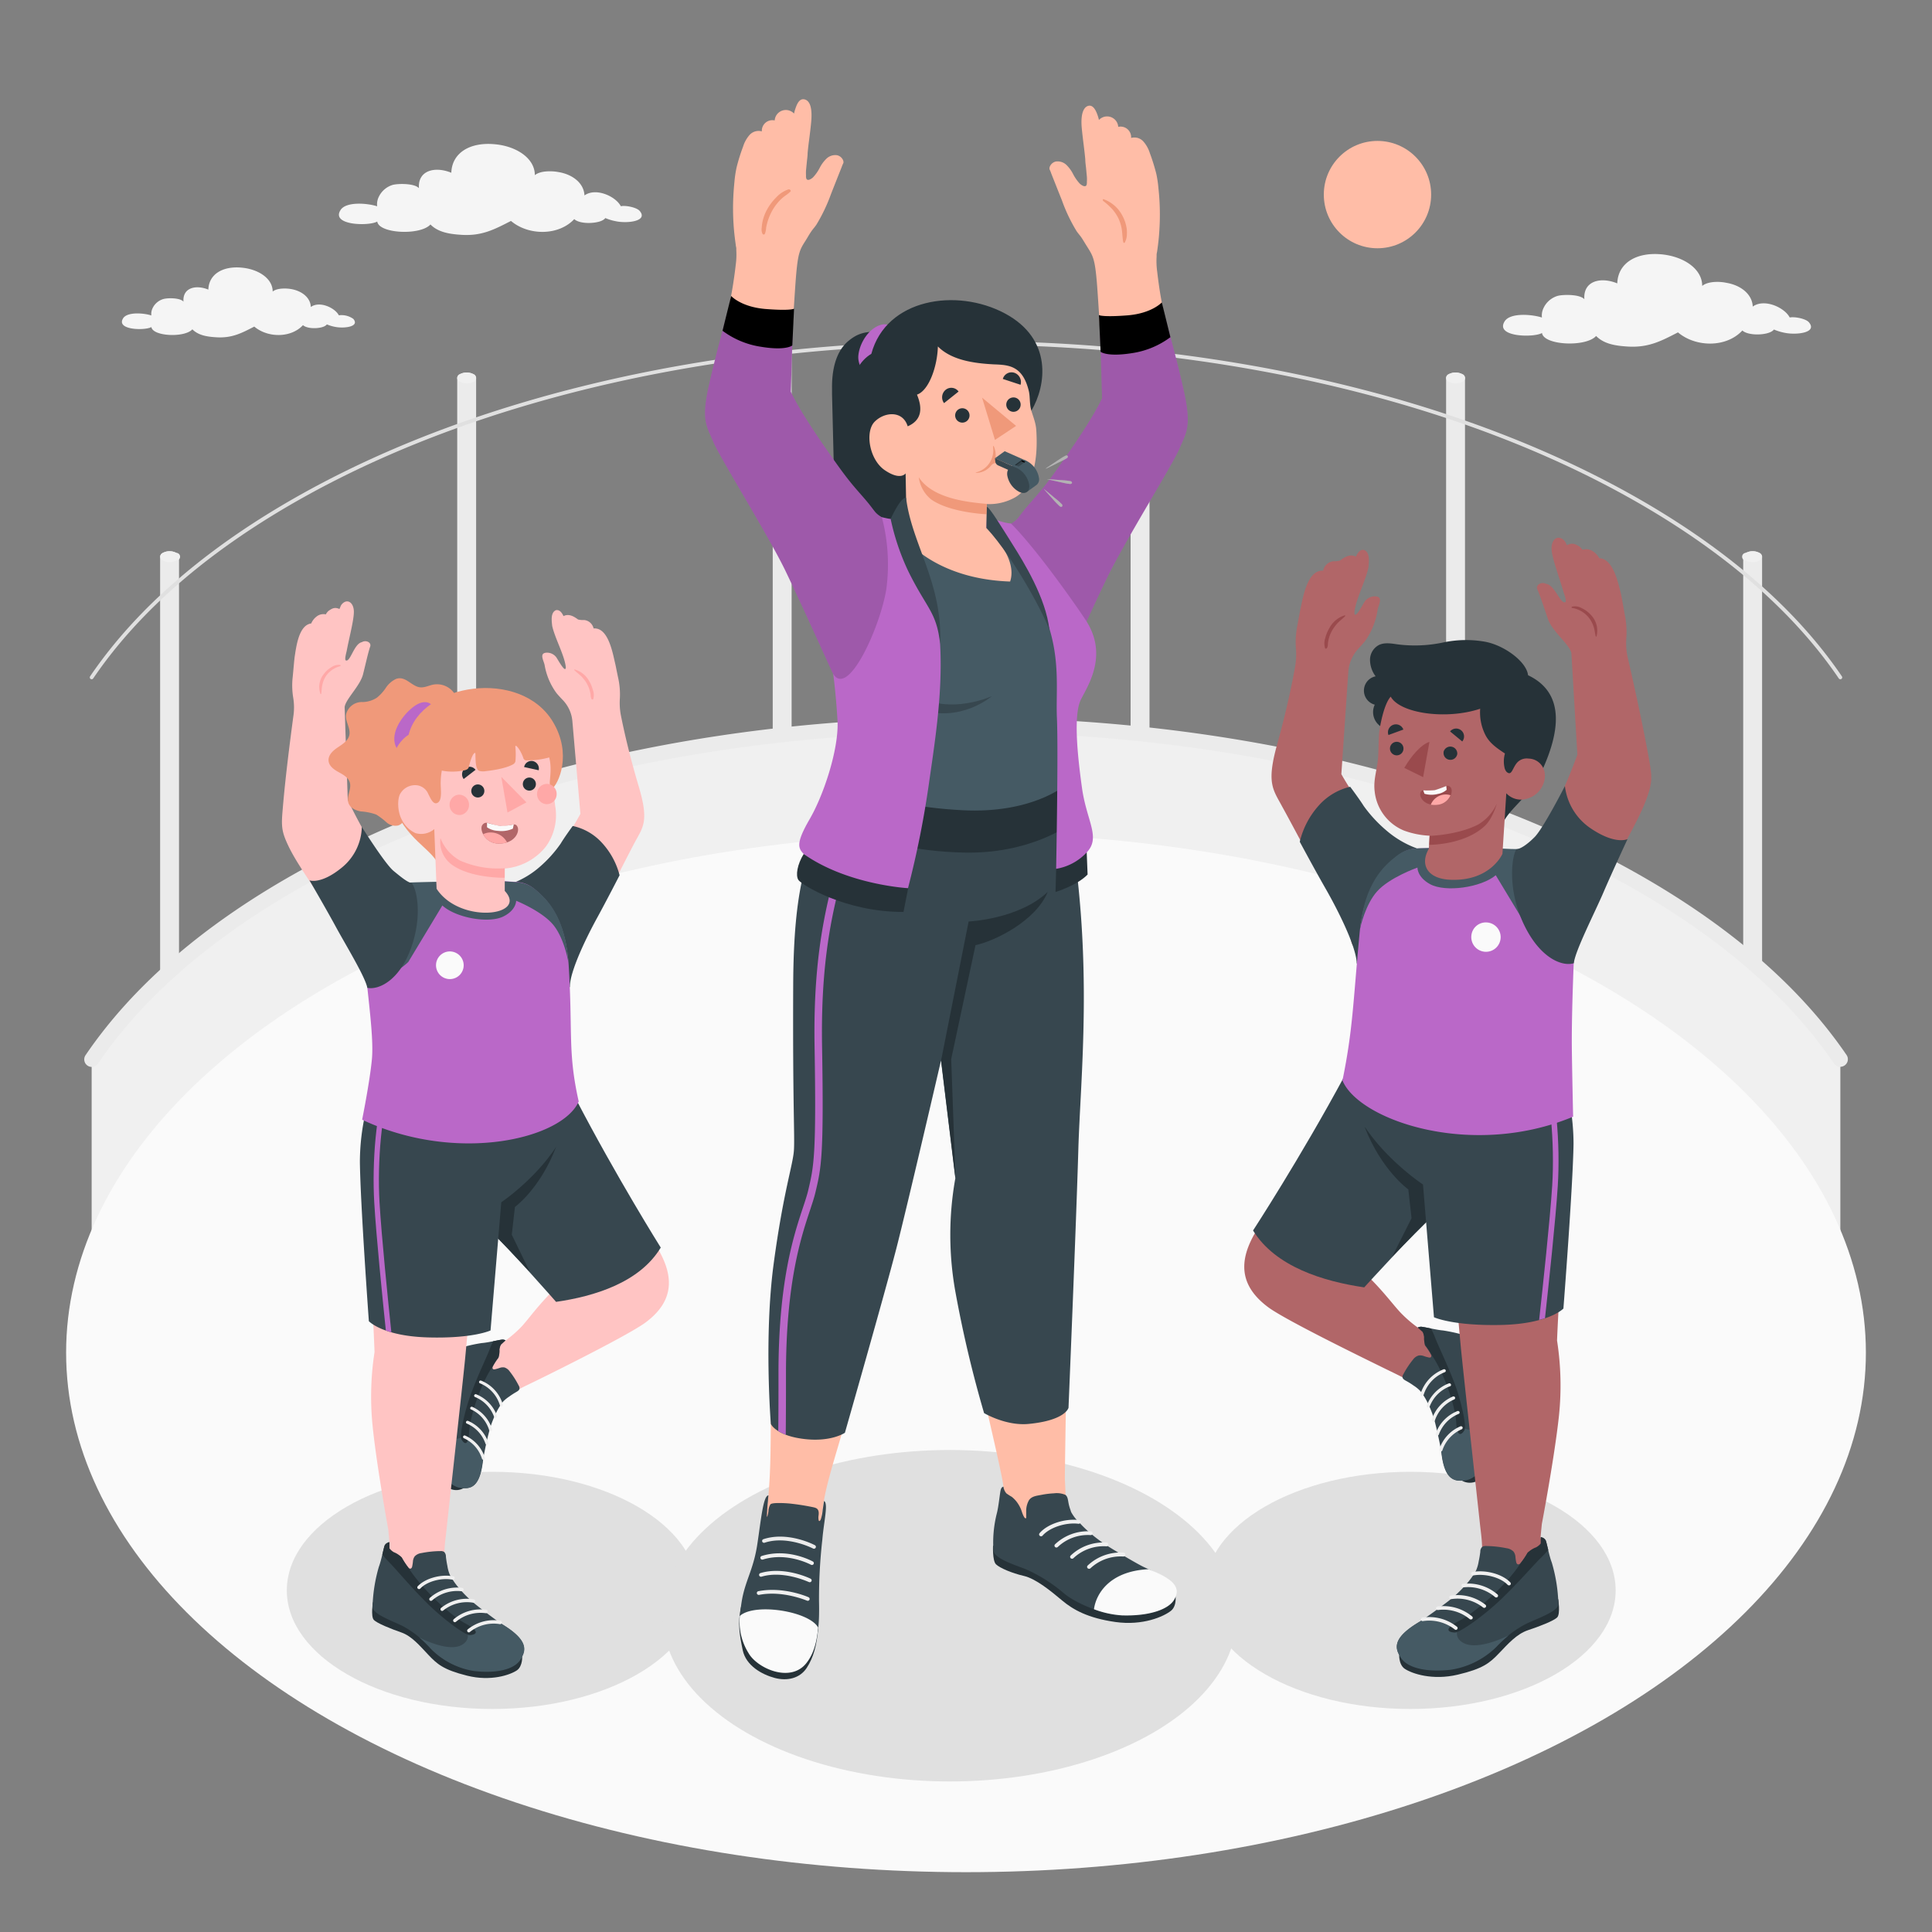 <svg xmlns="http://www.w3.org/2000/svg" viewBox="0 0 500 500">
	<rect x="0" y="0" width="500" height="500" fill="#808080" stroke="none"/>
	<g id="freepik--Floor--inject-153">
		<g id="freepik--Yard--inject-153">
			<g id="freepik--Puck--inject-153">
				<path d="M46.33,144.07a1.2,1.2,0,0,0-.72-1,3.75,3.75,0,0,0-3.45,0,1.2,1.2,0,0,0-.72,1V309.39a1.22,1.22,0,0,0,.72,1,3.81,3.81,0,0,0,3.45,0,1.22,1.22,0,0,0,.72-1Z" style="fill:#ebebeb"></path>
				<path d="M42.16,143.08a1.2,1.2,0,0,0-.72,1,1.21,1.21,0,0,0,.72,1,3.81,3.81,0,0,0,3.45,0,1,1,0,0,0,0-2A3.75,3.75,0,0,0,42.16,143.08Z" style="fill:#f0f0f0"></path>
			</g>
			<g id="freepik--puck--inject-153">
				<path d="M123.22,97.82a1.23,1.23,0,0,0-.71-1,3.83,3.83,0,0,0-3.46,0,1.22,1.22,0,0,0-.72,1V263.14a1.2,1.2,0,0,0,.72,1,3.77,3.77,0,0,0,3.46,0,1.21,1.21,0,0,0,.71-1Z" style="fill:#ebebeb"></path>
				<path d="M119.05,96.82a1.05,1.05,0,0,0,0,2,3.83,3.83,0,0,0,3.46,0,1.06,1.06,0,0,0,0-2A3.83,3.83,0,0,0,119.05,96.82Z" style="fill:#f0f0f0"></path>
			</g>
			<g id="freepik--puck--inject-153">
				<path d="M204.87,75.86a1.23,1.23,0,0,0-.71-1,3.83,3.83,0,0,0-3.46,0,1.22,1.22,0,0,0-.72,1V241.18a1.22,1.22,0,0,0,.72,1,3.83,3.83,0,0,0,3.46,0,1.23,1.23,0,0,0,.71-1Z" style="fill:#ebebeb"></path>
				<path d="M200.7,74.86a1.22,1.22,0,0,0-.72,1,1.21,1.21,0,0,0,.72,1,3.83,3.83,0,0,0,3.46,0,1.22,1.22,0,0,0,.71-1,1.23,1.23,0,0,0-.71-1A3.83,3.83,0,0,0,200.7,74.86Z" style="fill:#f0f0f0"></path>
			</g>
			<g id="freepik--puck--inject-153">
				<path d="M451.14,144.07a1.2,1.2,0,0,1,.72-1,3.75,3.75,0,0,1,3.45,0,1.2,1.2,0,0,1,.72,1V309.39a1.22,1.22,0,0,1-.72,1,3.81,3.81,0,0,1-3.45,0,1.22,1.22,0,0,1-.72-1Z" style="fill:#ebebeb"></path>
				<path d="M455.31,143.08a1.2,1.2,0,0,1,.72,1,1.21,1.21,0,0,1-.72,1,3.81,3.81,0,0,1-3.45,0,1,1,0,0,1,0-2A3.75,3.75,0,0,1,455.31,143.08Z" style="fill:#f0f0f0"></path>
			</g>
			<g id="freepik--puck--inject-153">
				<path d="M374.25,97.82a1.23,1.23,0,0,1,.71-1,3.83,3.83,0,0,1,3.46,0,1.22,1.22,0,0,1,.72,1V263.14a1.2,1.2,0,0,1-.72,1,3.77,3.77,0,0,1-3.46,0,1.21,1.21,0,0,1-.71-1Z" style="fill:#ebebeb"></path>
				<path d="M378.42,96.82a1.05,1.05,0,0,1,0,2,3.83,3.83,0,0,1-3.46,0,1.06,1.06,0,0,1,0-2A3.83,3.83,0,0,1,378.42,96.82Z" style="fill:#f0f0f0"></path>
			</g>
			<g id="freepik--puck--inject-153">
				<path d="M292.6,75.86a1.23,1.23,0,0,1,.71-1,3.83,3.83,0,0,1,3.46,0,1.22,1.22,0,0,1,.72,1V241.18a1.22,1.22,0,0,1-.72,1,3.83,3.83,0,0,1-3.46,0,1.23,1.23,0,0,1-.71-1Z" style="fill:#ebebeb"></path>
				<path d="M296.77,74.86a1.22,1.22,0,0,1,.72,1,1.21,1.21,0,0,1-.72,1,3.83,3.83,0,0,1-3.46,0,1.22,1.22,0,0,1-.71-1,1.23,1.23,0,0,1,.71-1A3.83,3.83,0,0,1,296.77,74.86Z" style="fill:#f0f0f0"></path>
			</g>
			<path d="M476.28,274.18c-11.76-17.3-30.2-33.52-55.33-47.44-94.41-52.28-247.49-52.28-341.9,0-25.13,13.92-43.57,30.14-55.33,47.43v66.38H476.28Z" style="fill:#f0f0f0"></path>
			<path d="M476.28,276.12a2,2,0,0,1-1.61-.85c-12-17.62-30.36-33.37-54.66-46.83-93.74-51.91-246.28-51.91-340,0-24.3,13.46-42.69,29.21-54.66,46.83a1.94,1.94,0,1,1-3.21-2.19c12.31-18.12,31.15-34.29,56-48,94.78-52.49,249-52.49,343.78,0,24.84,13.76,43.68,29.92,56,48a1.95,1.95,0,0,1-1.6,3Z" style="fill:#ebebeb"></path>
			<path d="M476.28,175.79a.46.46,0,0,1-.4-.21c-12.1-17.8-30.66-33.71-55.16-47.28-94.14-52.13-247.3-52.13-341.44,0-24.5,13.57-43.06,29.47-55.16,47.28a.48.48,0,0,1-.67.13.49.49,0,0,1-.13-.68c12.19-17.93,30.86-33.94,55.49-47.58,94.4-52.27,248-52.27,342.38,0,24.63,13.64,43.3,29.65,55.49,47.59a.48.48,0,0,1-.13.67A.45.45,0,0,1,476.28,175.79Z" style="fill:#e0e0e0"></path>
		</g>
		<ellipse id="freepik--floor--inject-153" cx="250" cy="350.06" rx="232.89" ry="134.46" style="fill:#fafafa"></ellipse>
	</g>
	<g id="freepik--Clouds--inject-153">
		<path id="freepik--Cloud--inject-153" d="M70.57,75.45c0-3.41-3.74-5.79-8-6.18-5-.48-8.53,1.75-8.65,5.68-3.26-1.34-6.7-.48-6.44,3.11-.85-1-4-1-5.17-.68a4.48,4.48,0,0,0-2.84,2.42,3.38,3.38,0,0,0-.3,1.84c-1.9-.63-6.22-1-7.31.74-1.92,3.1,5.77,3.2,7.32,2.26.33,2.42,8.6,2.82,10.6.59,1.57,1.57,3.82,1.92,6.24,2.06,4.09.25,6.6-1.14,9.79-2.77,3.47,2.94,9.48,3,12.6-.37.8.75,3,1,4.76.57,1.15-.28,1.42-.77,1.42-.77a9.93,9.93,0,0,0,2.12.64c2.27.47,6.49,0,4.72-2.07a5.27,5.27,0,0,0-3.74-.92c-1-1.95-5-3.8-7.25-2.15-.08-2.36-2.24-4.2-5.27-4.67C74.17,74.62,71.73,74.49,70.57,75.45Z" style="fill:#f5f5f5"></path>
		<path id="freepik--cloud--inject-153" d="M138.42,45.33c0-4.43-4.87-7.52-10.37-8-6.49-.62-11.09,2.28-11.25,7.38-4.24-1.74-8.71-.62-8.38,4-1.1-1.27-5.23-1.23-6.71-.88A5.84,5.84,0,0,0,98,51a4.35,4.35,0,0,0-.39,2.39c-2.47-.81-8.09-1.31-9.5,1-2.5,4,7.5,4.16,9.52,2.94.42,3.15,11.17,3.66,13.77.76,2,2.05,5,2.5,8.11,2.69,5.32.32,8.58-1.49,12.73-3.6,4.51,3.82,12.31,3.89,16.38-.48,1,1,3.89,1.28,6.18.73,1.5-.36,1.85-1,1.85-1a13.15,13.15,0,0,0,2.76.83c2.94.62,8.43,0,6.13-2.69-.79-.9-3.66-1.48-4.87-1.2-1.29-2.53-6.45-4.92-9.41-2.79-.12-3.06-2.92-5.46-6.86-6.07C143.1,44.26,139.92,44.08,138.42,45.33Z" style="fill:#f5f5f5"></path>
		<path id="freepik--cloud--inject-153" d="M440.53,74c0-4.52-4.94-7.65-10.54-8.18-6.6-.62-11.28,2.32-11.44,7.52-4.31-1.78-8.86-.64-8.52,4.1-1.12-1.29-5.32-1.25-6.83-.89a5.88,5.88,0,0,0-3.75,3.2,4.42,4.42,0,0,0-.4,2.43c-2.51-.83-8.23-1.33-9.66,1-2.55,4.1,7.63,4.23,9.68,3,.43,3.2,11.36,3.72,14,.77,2.07,2.09,5,2.54,8.25,2.74,5.4.32,8.72-1.51,12.94-3.67,4.59,3.89,12.53,4,16.66-.49,1.05,1,4,1.3,6.29.75,1.52-.37,1.88-1,1.88-1a13.73,13.73,0,0,0,2.8.85c3,.62,8.58,0,6.24-2.74-.79-.92-3.71-1.5-4.95-1.22-1.31-2.57-6.56-5-9.57-2.83-.12-3.12-3-5.56-7-6.18C445.29,72.87,442.07,72.69,440.53,74Z" style="fill:#f5f5f5"></path>
	</g>
	<g id="freepik--Sun--inject-153">
		<circle id="freepik--sun--inject-153" cx="356.49" cy="50.36" r="13.89" style="fill:#ffbda7"></circle>
	</g>
	<g id="freepik--Shadows--inject-153">
		<ellipse id="freepik--Shadow--inject-153" cx="127.38" cy="411.59" rx="53.15" ry="30.69" style="fill:#e0e0e0"></ellipse>
		<ellipse id="freepik--shadow--inject-153" cx="364.98" cy="411.59" rx="53.15" ry="30.69" style="fill:#e0e0e0"></ellipse>
		<ellipse id="freepik--shadow--inject-153" cx="245.81" cy="418.15" rx="74.29" ry="42.89" style="fill:#e0e0e0"></ellipse>
	</g>
	<g id="freepik--character-3--inject-153">
		<g id="freepik--Character--inject-153">
			<g id="freepik--Bottom--inject-153">
				<path d="M326.78,316.13s14.57,3.53,22.11,9.6,11.05,11.36,13.68,14.09a32.67,32.67,0,0,0,4.35,3.75c1.8.49,6.15,1.93,7.51,2.21,3.91.79,6.95,2.49,7.39,5.28s2.9,6.67,5.08,11.37a12.16,12.16,0,0,1-2.45,13.41c-3.22,3.28-5.48,3.71-6.2,1.19a47,47,0,0,0-8.58-15.56c-2.79-3.38-6.36-4.87-11.42-7.36s-25.44-12.41-30-15.77c-8.09-6-8-13.18-1.5-22.21Z" style="fill:#b16668"></path>
				<path d="M377.93,382.92a4.14,4.14,0,0,0,3.93.54,15.45,15.45,0,0,0,6.57-9.87c1.22-5.55.62-7.4-.52-10.14s-2.42-5.33-2.1-7.91c.29-2.4.58-6.11.1-7.06s-3.82-1.91-3.82-1.91Z" style="fill:#263238"></path>
				<path d="M366.92,343.57a1.81,1.81,0,0,1,1.22-.17c1,.12,3.68.79,5.3.92a41.48,41.48,0,0,1,9.75,2.72c1.58.83.93,5.78,1,8.41a22.17,22.17,0,0,0,2,7.92,16.12,16.12,0,0,1,.26,11.05c-1.55,4.09-4.67,8.24-7.11,8.65-3,.5-5.51-.08-6.31-7.12-.15-1.34-1.08-5.6-1.51-7.27a26,26,0,0,0-1.9-5.33,16.91,16.91,0,0,0-2.06-3.37,9.2,9.2,0,0,0-1.71-1.39c-.63-.45-1.28-.86-2-1.25-.38-.21-.81-.47-.88-.88a1.26,1.26,0,0,1,.22-.81,22.71,22.71,0,0,1,2.48-3.77,2.86,2.86,0,0,1,1.45-1.07,2.58,2.58,0,0,1,1.32.12,9.81,9.81,0,0,0,1.28.37.87.87,0,0,0,.48,0c.3-.13.24-.52.13-.75a16.36,16.36,0,0,0-1.51-2.31c-.28-.41-.05-1.78-.22-2.23a8.91,8.91,0,0,0-.34-1.28A2.86,2.86,0,0,0,366.92,343.57Z" style="fill:#37474f"></path>
				<path d="M386.25,363.37a32.35,32.35,0,0,1-1.29-3.56h0s.37,7.36-2.82,9.57c-2.05,1.42-3.39,0-3.9-.21s-4.48,3.65-5.38,5.38h0c.11.6.2,1.1.23,1.41.8,7,3.3,7.62,6.31,7.12,2.44-.41,5.26-3.24,7.22-8.53A16.63,16.63,0,0,0,386.25,363.37Z" style="fill:#455a64"></path>
				<path d="M376.87,368.17c.24,4.29,1.59,2.92,2.14,1.92s-.79-7.39-2.66-12.32c-2-5.15-4.3-9.83-5-11.74-.27-.71-.63-1.5-1-2.21-.93-.18-1.78-.36-2.23-.42a1.81,1.81,0,0,0-1.22.17l1.27,1.13a3,3,0,0,1,.38,1.3,4.86,4.86,0,0,0,.36,2.21,16.36,16.36,0,0,1,1.51,2.31C373.74,355.26,376.64,363.87,376.87,368.17Z" style="fill:#263238"></path>
				<path d="M378.51,369.63a.36.36,0,0,0,0-.27.44.44,0,0,0-.55-.23,9.77,9.77,0,0,0-5.49,6,.4.4,0,0,0,.32.48.42.42,0,0,0,.51-.3,9,9,0,0,1,5-5.42A.4.4,0,0,0,378.51,369.63Z" style="fill:#f0f0f0"></path>
				<path d="M377.73,365.69a.42.42,0,0,0,0-.27.44.44,0,0,0-.54-.24,9.81,9.81,0,0,0-5.64,5.86.39.39,0,0,0,.31.48.42.42,0,0,0,.52-.28,9.06,9.06,0,0,1,5.09-5.31A.44.44,0,0,0,377.73,365.69Z" style="fill:#f0f0f0"></path>
				<path d="M376.57,361.91a.39.39,0,0,0,0-.26.44.44,0,0,0-.55-.24,9.76,9.76,0,0,0-5.49,6,.4.4,0,0,0,.32.47.42.42,0,0,0,.51-.3,9,9,0,0,1,5-5.41A.44.44,0,0,0,376.57,361.91Z" style="fill:#f0f0f0"></path>
				<path d="M375.51,358.56a.33.33,0,0,0,0-.26A.43.43,0,0,0,375,358a9.86,9.86,0,0,0-5.76,5.76.4.4,0,0,0,.3.49A.43.43,0,0,0,370,364a9.09,9.09,0,0,1,5.2-5.21A.43.43,0,0,0,375.51,358.56Z" style="fill:#f0f0f0"></path>
				<path d="M374.15,354.89a.39.39,0,0,0,0-.26.43.43,0,0,0-.53-.26,10,10,0,0,0-6,6.4.39.39,0,0,0,.3.48.42.42,0,0,0,.52-.28,9.22,9.22,0,0,1,5.46-5.84A.45.45,0,0,0,374.15,354.89Z" style="fill:#f0f0f0"></path>
				<path d="M347.94,278.5c-11.38,21.12-23.65,39.95-23.65,39.95,5.79,9.43,18.3,13.18,28.77,14.72,0,0,12.29-13.57,18.92-19.62,2.37-2.16,10.79-11.08,11.1-15.44s-35.14-19.61-35.14-19.61" style="fill:#37474f"></path>
				<path d="M365.31,315.27l-.84-7.45s-6.92-4.9-11.28-16.13l17.49,9.44.44,13.22c-2.77,2.61-6.85,6.74-10.8,10.82h0Z" style="fill:#263238"></path>
				<path d="M368.73,425.2c2.37-1.93,8.94-9,13.39-17.39,2.32-4.37,1.27-9.78.87-13.59s-4.33-39.35-4.92-45.47c-1-10.73-4-45.06-4-45.06l28.24-26.77.64-.38c3.8,9.81,4.81,17.22,2.82,33.29s-2.81,37.1-2.81,37.1a75.42,75.42,0,0,1,.5,19.44c-1.12,10.56-4.42,28-4.43,28-.12,1.18-.23,2.33-.33,3.41.32,2,1.43,6.81,1.78,8.27,1,4.2.62,8-2.17,9.79s-5.79,6.11-9.8,10.54A15.57,15.57,0,0,1,373,430.64C367.91,429.13,366.37,427.14,368.73,425.2Z" style="fill:#b16668"></path>
				<path d="M403.23,274.93a58.45,58.45,0,0,1,4,21.12c-.18,11.32-2.62,42.6-2.62,42.6s-3.77,4-16.24,4.25-17.26-2-17.26-2l-2.84-34.35s-18.44-12.1-20.29-28.08Z" style="fill:#37474f"></path>
				<path d="M362.26,427.8c-.28,0-.34,3,1.28,4.08,1.88,1.26,7.19,3.07,13.73,1.52s8.24-3,10.64-5.5,4.58-5,7.51-6c2.72-.9,6.84-2.45,7.63-3.38s.23-4.66.23-4.66Z" style="fill:#263238"></path>
				<path d="M398.84,398a1.2,1.2,0,0,1,1.23.77c.32,1,.9,4,1.53,5.61a41.48,41.48,0,0,1,1.71,10.81c-.14,1.95-5.77,3.76-8.55,5.16a27.61,27.61,0,0,0-7.54,5.88,20.75,20.75,0,0,1-11.76,5.7c-5.12.52-11.08-.47-12.67-2.64-2-2.68-2.53-5.4,4.66-9.64,1.36-.81,5.49-3.82,7.09-5.06a32,32,0,0,0,4.82-4.48,19.22,19.22,0,0,0,2.64-3.66,9.59,9.59,0,0,0,.68-2.35c.18-.83.32-1.67.42-2.51a1.65,1.65,0,0,1,.53-1.29,1.71,1.71,0,0,1,1-.19,27.7,27.7,0,0,1,5.22.56,3.16,3.16,0,0,1,1.85.88,2.54,2.54,0,0,1,.49,1.34,11.46,11.46,0,0,0,.21,1.43.89.89,0,0,0,.26.45c.28.22.67,0,.87-.24a20.39,20.39,0,0,0,1.77-2.62c.3-.47,1.88-.92,2.29-1.31a12.75,12.75,0,0,0,1.21-1C399.18,399.15,398.89,398.61,398.84,398Z" style="fill:#37474f"></path>
				<path d="M387.22,426.24a37.88,37.88,0,0,1,3.21-3h0s-7.72,4-11.61,2c-2.51-1.29-1.62-3.29-1.64-3.89s-6.05-2.56-8.33-2.58h0c-.59.41-1.09.74-1.4.93-7.19,4.24-6.63,7-4.66,9.64,1.59,2.17,6,3.52,12.6,2.8A21.34,21.34,0,0,0,387.22,426.24Z" style="fill:#455a64"></path>
				<path d="M377.6,419.49c-4.5,2.35-2.39,3-1.05,3s7.57-4.41,12-8.67c4.6-4.44,8.52-9,10.23-10.66.64-.61,1.31-1.35,1.91-2-.24-1-.45-1.91-.6-2.38a1.69,1.69,0,0,0-1.35-1l0,1.67a3.73,3.73,0,0,1-1.21,1,5.92,5.92,0,0,0-2.2,1.43,20.39,20.39,0,0,1-1.77,2.62C390,410.07,382.11,417.14,377.6,419.49Z" style="fill:#263238"></path>
				<path d="M376.81,421.81a.44.44,0,0,0,.28-.14.43.43,0,0,0,0-.64,11.49,11.49,0,0,0-9-2.39.46.46,0,0,0-.36.55.46.46,0,0,0,.56.34,10.72,10.72,0,0,1,8.18,2.15A.48.48,0,0,0,376.81,421.81Z" style="fill:#f0f0f0"></path>
				<path d="M380.67,419.1A.46.46,0,0,0,381,419a.45.45,0,0,0,0-.65,11.56,11.56,0,0,0-9-2.58.45.45,0,0,0-.36.54.48.48,0,0,0,.55.36,10.67,10.67,0,0,1,8.12,2.32A.46.46,0,0,0,380.67,419.1Z" style="fill:#f0f0f0"></path>
				<path d="M384.18,416.11a.43.43,0,0,0,.28-.13.44.44,0,0,0,0-.65,11.53,11.53,0,0,0-9-2.38.45.45,0,0,0-.36.55.46.46,0,0,0,.56.34A10.68,10.68,0,0,1,383.8,416,.44.44,0,0,0,384.18,416.11Z" style="fill:#f0f0f0"></path>
				<path d="M387.27,413.42a.4.4,0,0,0,.29-.12.45.45,0,0,0,0-.65,11.59,11.59,0,0,0-8.93-2.75.46.46,0,0,0-.38.53.48.48,0,0,0,.55.37,10.75,10.75,0,0,1,8.08,2.48A.48.48,0,0,0,387.27,413.42Z" style="fill:#f0f0f0"></path>
				<path d="M390.57,410.29a.5.5,0,0,0,.29-.12.45.45,0,0,0,0-.65c-2-2.12-6.28-3.32-9.74-2.7a.46.46,0,0,0-.38.53.48.48,0,0,0,.55.37c3.11-.55,7.09.54,8.88,2.42A.48.48,0,0,0,390.57,410.29Z" style="fill:#f0f0f0"></path>
				<path d="M399.92,275.14c2.82,7.16,3.91,21,3.23,31.79-.55,8.76-2.36,25.6-3.31,34.22-.46.15-1,.31-1.51.45.93-8.4,2.81-25.82,3.38-34.76.68-10.94-.49-25-3.28-31.6Z" style="fill:#BA68C8"></path>
			</g>
			<g id="freepik--Top--inject-153">
				<g id="freepik--Arm--inject-153">
					<path d="M330.5,192.74c2.7-9.72,4.09-16.87,4.7-20.38a18.72,18.72,0,0,0,.18-4.61,22.12,22.12,0,0,1,.4-6c.22-1.18.43-2.36.65-3.54.71-3.17,1.76-10.77,6-10.52a3.06,3.06,0,0,1,2.64-2.44,5.61,5.61,0,0,0,1.74-.19c1.16-.9,2.6-1.77,4.1-1,.36-.87,1.08-2,2.16-1.72,1.53.7,1.21,3,1.09,4.46-.73,3.59-3.42,8.57-3.65,11.81.1,2,2.4-2.64,2.72-3a3.27,3.27,0,0,1,2.81-1.27c2.07.15.61,2.41.47,3.58a18.72,18.72,0,0,1-3.24,8c-.64.78-1.24,1.43-1.76,2a9.82,9.82,0,0,0-2.57,6l-1.8,26.43a90.27,90.27,0,0,0,6,9.21c3.25,4.6,7.42,7.49,12.07,10.13,5.83,13.73-13.73,31.64-15.49,24-1.58-6.86-5.84-12.62-9.29-19-5.54-10.26-6.61-12.34-8.56-15.87C329.45,204.29,327.72,202.77,330.5,192.74Z" style="fill:#b16668"></path>
					<path d="M366.37,219.44A25.37,25.37,0,0,1,359,215.1a35.52,35.52,0,0,1-6.05-6.48c-1.14-1.83-3.52-5-3.52-5a15.62,15.62,0,0,0-8.17,4.89,21.46,21.46,0,0,0-4.88,9.34s3.91,7.29,6.67,12.1,7.93,14.75,8.07,19.35c4.07,4.52,6.8-2.17,9.45-4.28C368.35,238.86,374.51,223.22,366.37,219.44Z" style="fill:#37474f"></path>
					<path d="M343,165.05a9.17,9.17,0,0,1,1-2.43,6.77,6.77,0,0,1,4-3.37c.2-.05.16.19.06.28-.59.59-1.28,1.08-1.86,1.7a10.36,10.36,0,0,0-1.48,2,8.61,8.61,0,0,0-1.06,3.34,2.49,2.49,0,0,1-.22,1.12c-.09.16-.4.28-.51.06A4.3,4.3,0,0,1,343,165.05Z" style="fill:#9a4a4d"></path>
				</g>
				<g id="freepik--Chest--inject-153">
					<path d="M407.36,247c.47-11.56.42-12.48-.87-16.68S402,222,398,221.42c0,0-12.54-1.34-14.14-1.47a115.69,115.69,0,0,0-13.95-.45c-3.48.14-5.34-.26-8.36,2.12s-8.49,7.2-9.7,20c-1.69,18-1.73,24.91-4.42,38C351.6,289.85,380.7,300,407.12,289c0,0-.24-10.94-.32-16.89C406.72,265.73,406.93,257.86,407.36,247Z" style="fill:#BA68C8"></path>
				</g>
				<path d="M380.78,242.23a3.8,3.8,0,1,0,4-3.5A3.75,3.75,0,0,0,380.78,242.23Z" style="fill:#fafafa"></path>
				<path d="M406.49,230.31c-3.48-8.5-5.49-10-7.33-10.38-2.48-.47-5,0-9.83-.29s-16.32-.31-19.46-.18c-3.49.14-5.57-.21-8.59,2.17s-8.1,6.79-9.33,18.88c.2-.94,1.47-6.48,4.42-9.8,3.22-3.63,10.47-6.18,10.47-6.18s-.13,2.43,3.26,4.29c4,2.18,13.2.87,17-2.31l11.09,18.38s2.66,2.23,9.16,2.1C408.89,237.07,408.16,234.39,406.49,230.31Z" style="fill:#455a64"></path>
				<g id="freepik--arm--inject-153">
					<path d="M393.32,219.72c2.4-.17,5.66-3.63,9.09-10.74a142.79,142.79,0,0,0,5.81-13.66L406.67,169h0c-.49-2.26-4.95-5.55-6.07-8.82s-1.66-5-2.62-7.4c-.84-1.37.94-2.32,2.1-1.69,2.33.24,3.83,5.52,5.07,4.71.28-.37-.28-1.89-.51-2.58-1.07-3.76-3.09-9-3.1-11.28s1.44-3.51,3-2.31c.74.62.67,1,1,1.47,1.06-.56,1.8-.56,3.22.33a4.14,4.14,0,0,1,.78.85,3.14,3.14,0,0,1,2.65.36,5,5,0,0,1,1.71,1.82c3.59.15,4.85,6.26,5.58,9.14.38,1.81.68,3.63,1,5.44a22.19,22.19,0,0,1,.41,6.18,16.71,16.71,0,0,0,.41,5.13c1.17,5.09,3.69,16.28,5.35,25.48.93,5.1,1.11,6.55-.64,11.2-2.32,6.18-6.77,12.78-11.42,23.28-3.13,7.05-5.55,11.88-7.2,17.91-3.48,1-6.82-1-10.62-5.91C391.64,235.6,390.72,224.6,393.32,219.72Z" style="fill:#b16668"></path>
					<path d="M392.46,219.77c.86-.05,2.42-.86,4.68-3.12S405,203.43,405,203.43a15.34,15.34,0,0,0,6.75,11c6.38,4.3,9.45,2.73,9.45,2.73s-4.05,8.7-6.23,13.79-7.39,15.25-7.66,18.33c-3,.93-8.85-1.26-13.07-10.34S391.29,221.45,392.46,219.77Z" style="fill:#37474f"></path>
					<path d="M406.83,157a3.62,3.62,0,0,1,2.6.43,7.19,7.19,0,0,1,2.24,1.66,5.87,5.87,0,0,1,1.52,5.56c0,.13-.2.14-.23,0-.2-.81-.27-1.65-.53-2.45a7.36,7.36,0,0,0-1.4-2.54,7.09,7.09,0,0,0-4.21-2.34C406.67,157.32,406.72,157.07,406.83,157Z" style="fill:#9a4a4d"></path>
				</g>
				<path d="M388.8,213.31c1.83-4.2,7.23-7.24,10.25-13.82,4.13-9,6.66-19.89-3.59-24.74-.39-3.51-6.13-7.74-11.12-8.67a28.26,28.26,0,0,0-10.65.15,35.3,35.3,0,0,1-12,.53c-1.6-.23-3.32-.54-4.78.14a4.36,4.36,0,0,0-2.35,3.78,7.16,7.16,0,0,0,1.45,4.35,3.77,3.77,0,0,0-.22,7.34,4.47,4.47,0,0,0,.89,5.1,8.45,8.45,0,0,0,5,2.3c-.06,0,.94,3.7,1.09,4a15.06,15.06,0,0,0,2.31,3.71,15.43,15.43,0,0,0,3.31,2.93,23,23,0,0,0,4.63,1.82,14.47,14.47,0,0,1,2.73,1.11,9.42,9.42,0,0,1,1.47,1.55l8.48,8.82C386.44,214.44,388,213.26,388.8,213.31Z" style="fill:#263238"></path>
				<path d="M389.85,199.7a1.5,1.5,0,0,0,.23.2c1.24.88,1.34-1.3,2.69-2.68a3.39,3.39,0,0,1,2.82-.9,4.29,4.29,0,0,1,3.88,2.63c1.14,2.71-.55,6.71-4.22,7.73a5.19,5.19,0,0,1-5.42-1.38l-1,15.68s-3.08,7.15-13.51,6.7c-6-.26-7.88-4-5.54-8l.18-3.4a22.16,22.16,0,0,1-6.56-1.31,12.34,12.34,0,0,1-7.63-10.1c-.42-3.17.73-5.9.9-9.08.1-1.89.13-4.88.25-6.1.15-1.51,1.19-7.46,3-9.4,2.36,4.3,14.25,6.08,23.15,3.13a12.9,12.9,0,0,0,1.25,6.59c1.1,2.29,3,3.55,5.16,5a7.36,7.36,0,0,0-.13,3.55A2.47,2.47,0,0,0,389.85,199.7Z" style="fill:#b16668"></path>
				<path d="M375.37,203.71c-1-1-1.86.32-4,.77s-3.45-.62-3.8.76c-.3,1.15,1.16,3.51,4.73,3C375.35,207.81,376.28,204.55,375.37,203.71Z" style="fill:#9a4a4d"></path>
				<path d="M371.36,204.48a29.47,29.47,0,0,0,2.93-1.08l.1,1a4.67,4.67,0,0,1-2.31,1.08,6.42,6.42,0,0,1-3.43-.06l-.32-.89A16.27,16.27,0,0,0,371.36,204.48Z" style="fill:#fafafa"></path>
				<path d="M372.29,208.25a6,6,0,0,1-2,0,4.2,4.2,0,0,1,4.1-2.64,4.56,4.56,0,0,1,1,.2A4,4,0,0,1,372.29,208.25Z" style="fill:#ffa8a7"></path>
				<path d="M369.94,192l-1.64,9.13-4.87-2.4C365.24,195.62,367.79,192.65,369.94,192Z" style="fill:#9a4a4d"></path>
				<path d="M363.19,188.81l-3.86,1.41a2.05,2.05,0,1,1,3.86-1.41Z" style="fill:#263238"></path>
				<path d="M378.43,191.89l-3.15-2.6a2,2,0,1,1,3.15,2.6Z" style="fill:#263238"></path>
				<path d="M373.61,194.63a1.75,1.75,0,0,0,1.53,2,1.79,1.79,0,0,0,2-1.49,1.8,1.8,0,0,0-3.56-.48Z" style="fill:#263238"></path>
				<path d="M359.74,193.47a1.76,1.76,0,0,0,1.53,2,1.75,1.75,0,1,0-1.53-2Z" style="fill:#263238"></path>
				<path d="M370,216.32s7.16-.18,12.52-2.92a12,12,0,0,0,4.85-5.39s-1.06,3.8-3.07,5.71c-5.29,5-14.39,4.92-14.39,4.92Z" style="fill:#9a4a4d"></path>
			</g>
		</g>
	</g>
	<g id="freepik--character-2--inject-153">
		<g id="freepik--character--inject-153">
			<g id="freepik--bottom--inject-153">
				<path d="M198.71,388.7c1.39-13.61.08-24.11,1.82-45.37h0c.25-5.46.61-11.3,1.12-16.49,1.74-17.44,4.7-23.34,5-26.71,0,0,1.2-27.18,3.4-65.39,1-18,7.21-25.26,11.78-34.7l53.06,3.38c2.43,23.21,3,75.11,2.21,99.39-.42,12.38-1.59,78.63-1.51,80.15.39,6.82-.07,7.55,2.06,9.88,4.47,4.88,11,9.59,16.67,13.89-.89,2.1-7.82,1.84-11.2.13a88.46,88.46,0,0,1-12.59-8.2c-4.64-3.51-9.78-6.44-10.56-11.53-.12-.77-.3-2.35-.3-2.35,0-3-10.79-46.34-12.26-56.54s1.23-23.82,1.23-23.82l-4.92-37.61s-4.23,22-8.32,37.06c-3.33,12.22-8.83,33.08-12.61,48.13h0c-3.71,17.35-8.8,29.64-9.86,38.35-.3,2.08-3.29,22.47-4.43,27.13s-11.72,4.51-12.19-3.57C196,408.53,198.45,391.26,198.71,388.7Z" style="fill:#ffbda7"></path>
				<path d="M243.76,266.81l5-26.89s16.76-1.48,23-6.95c0,0-7.94,10.23-19.33,11.63l-5.36,22.27,1.54,37.23Z" style="fill:#f0997a"></path>
				<path d="M304,412.43c.29,0,.69,3.12-.93,4.42-1.86,1.5-7.29,3.93-14.41,2.92s-10.94-3.19-13.75-5.54-6.77-5.66-10-6.4c-3-.69-6.22-2.05-7.16-3S257,400,257,400Z" style="fill:#263238"></path>
				<path d="M259.69,384.75s-.53,0-.73.92c-.24,1.09-.52,4.27-1,6.06a30.77,30.77,0,0,0-.85,9.63c.36,2,5.22,3.54,8.32,4.73a40.23,40.23,0,0,1,10,6.33c3.31,2.71,10.31,5.5,14.95,5.64,7.1.22,11.72-1.57,13.17-4,1.8-3,.46-4.8-7.64-8.57-1.53-.72-6.9-3.9-8.73-5.05a42.39,42.39,0,0,1-5.49-4.07,32.92,32.92,0,0,1-2.45-2.42,10.86,10.86,0,0,1-2-2.58c-.09-.2-.15-.45-.23-.67a10.76,10.76,0,0,1-.5-1.85c-.13-.65-.19-1.61-.83-2a5.63,5.63,0,0,0-2.91-.38,22,22,0,0,0-3.15.38c-1.2.24-2.59.32-3.32,1.4a5.57,5.57,0,0,0-.72,2.83c0,.46,0,.92,0,1.38,0,.2.07.55-.21.47s-.56-.78-.66-1c-.22-.52-.35-1.07-.59-1.58a8.83,8.83,0,0,0-1-1.68,7.75,7.75,0,0,0-1.27-1.29,15,15,0,0,1-1.39-.89A3.21,3.21,0,0,1,259.69,384.75Z" style="fill:#37474f"></path>
				<path d="M297.22,406.11c-10.28.51-13.61,6.58-14.1,10.36a24.85,24.85,0,0,0,7.26,1.59c7.1.22,12-1.56,13.46-4C305.54,411.22,304.46,408.89,297.22,406.11Z" style="fill:#fafafa"></path>
				<path d="M281.82,406a.49.49,0,0,1-.37-.8,12.31,12.31,0,0,1,9.34-3.38.48.48,0,1,1-.13,1,11.43,11.43,0,0,0-8.45,3.05A.52.52,0,0,1,281.82,406Z" style="fill:#f0f0f0"></path>
				<path d="M277.44,403.4a.56.56,0,0,1-.32-.11.48.48,0,0,1-.06-.68,12.27,12.27,0,0,1,9.34-3.39.5.5,0,0,1,.44.54.48.48,0,0,1-.56.42,11.39,11.39,0,0,0-8.45,3.05A.5.5,0,0,1,277.44,403.4Z" style="fill:#f0f0f0"></path>
				<path d="M273.39,400.5a.49.49,0,0,1-.38-.8,12.28,12.28,0,0,1,9.34-3.38.48.48,0,0,1,.43.54.49.49,0,0,1-.55.42,11.31,11.31,0,0,0-8.45,3.05A.54.54,0,0,1,273.39,400.5Z" style="fill:#f0f0f0"></path>
				<path d="M269.42,397.59a.45.45,0,0,1-.31-.11.47.47,0,0,1-.08-.68c2-2.36,6.48-3.87,10.2-3.41a.48.48,0,0,1,.43.54.5.5,0,0,1-.55.42c-3.35-.41-7.52,1-9.3,3.07A.47.47,0,0,1,269.42,397.59Z" style="fill:#f0f0f0"></path>
				<path d="M211.77,421.22c-.4,4.67-1.24,7.74-3,10.44s-5.05,3.46-8.31,2.58-7.41-3.15-8.25-7.2-1.31-6.83-.45-11.14Z" style="fill:#263238"></path>
				<path d="M198.87,387c-1.36.07-1.92,6.33-2.87,12.59-1,6.71-3.17,9.44-4.06,14.94-1,6.28,0,9.12,2.17,13s10.2,7.82,14.34,2.47c3.38-4.36,3.64-9.3,3.51-15.6a135.32,135.32,0,0,1,.86-15.94c.39-4.72,1.6-9.45.44-10-.11.69-.22,1.56-.34,2.24a10.64,10.64,0,0,1-.5,2.51c-.15.35-.46.71-.57.13a3.53,3.53,0,0,1,0-1.17c.24-1.74-.67-1.9-1.15-2.05a61.09,61.09,0,0,0-6.25-1c-1-.1-4.6-.34-5.07.21a3.75,3.75,0,0,0-.51,1.81c-.14,1-.38,1.64-.4,1.34,0-.68.13-2.44.16-2.87s.11-1,.13-1.38S198.83,387.44,198.87,387Z" style="fill:#37474f"></path>
				<path d="M191.47,418.2a15.31,15.31,0,0,0,2.27,9.65c2.19,3.87,10.85,7.85,15,2.5,2.06-2.66,2.68-5.86,3-9.13C209.49,417,195.34,414.72,191.47,418.2Z" style="fill:#fafafa"></path>
				<path d="M209,414.29l-.16-.05c-.06,0-6.25-2.69-12.38-1.49a.51.51,0,0,1-.59-.38.49.49,0,0,1,.39-.57c6.48-1.27,12.8,1.46,13,1.57a.48.48,0,0,1,.22.66A.53.53,0,0,1,209,414.29Z" style="fill:#f0f0f0"></path>
				<path d="M196.89,408.06a.51.51,0,0,1-.42-.34.49.49,0,0,1,.33-.61c6.12-1.82,12.77,1.33,13,1.47a.47.47,0,0,1,.19.66.51.51,0,0,1-.68.18c-.06,0-6.54-3.08-12.23-1.38A.75.75,0,0,1,196.89,408.06Z" style="fill:#f0f0f0"></path>
				<path d="M197.22,403.63a.5.5,0,0,1-.41-.33.47.47,0,0,1,.32-.61c6.73-2.13,13,1.29,13.26,1.44a.48.48,0,0,1,.15.67.51.51,0,0,1-.69.14s-6.14-3.31-12.41-1.33A.55.55,0,0,1,197.22,403.63Z" style="fill:#f0f0f0"></path>
				<path d="M197.67,399.28a.52.52,0,0,1-.41-.32.48.48,0,0,1,.31-.62c6.31-2.09,13.09,1.42,13.35,1.57a.48.48,0,0,1,.16.67.51.51,0,0,1-.69.16s-6.64-3.43-12.49-1.49A.47.47,0,0,1,197.67,399.28Z" style="fill:#ebebeb"></path>
				<path d="M213.52,210.6c-4.69,10.73-8.13,19-8.24,44.19-.14,31.44.42,39,.19,42.84s-2.72,10.62-5.25,29.46-.73,41.42-.73,41.42,1.32,3.07,8.79,3.92c6.9.78,10.38-1.63,10.38-1.63S229.11,334.26,232,323s11.53-48.53,11.53-48.53l3.71,30.47a83.1,83.1,0,0,0,.06,29.62,306.6,306.6,0,0,0,7.38,31.15s5.65,3.37,11.53,2.8c9.6-.92,10.32-4.18,10.32-4.18s2-48,2.54-66.77,3.93-48.43-2.17-84.19Z" style="fill:#37474f"></path>
				<path d="M221,210.92c-6.72,18.82-10.62,34.3-10.19,59.91.48,28.28-.19,31.11-1.67,37.32-.29,1.23-.78,2.69-1.34,4.39-2.39,7.2-6.39,19.25-6.33,43.54,0,5.28,0,10-.06,14.27a11,11,0,0,0,1.94.95q.07-6.74.06-15.22c-.05-24,3.88-35.84,6.24-42.93.57-1.74,1.07-3.24,1.38-4.55,1.52-6.37,2.21-9.28,1.72-37.81-.43-25.53,3.51-40.91,10.28-59.78Z" style="fill:#BA68C8"></path>
				<path d="M243.56,274.42l7.12-35.94s13-.56,20.47-7.66c-3.14,7.67-14,12.82-18.69,13.78l-6.29,29.49,1.1,30.8Z" style="fill:#263238"></path>
			</g>
			<g id="freepik--top--inject-153">
				<path d="M263.77,160.94c1.22,5,6.64,12.2,11,12.09a162.94,162.94,0,0,1,12.62-28.72c4.57-7.91,9.06-14.43,14.53-24.5,6.63-12.18,4.71-12.74,3.32-19.64C302,84.42,300.78,79.63,300,74.29c-.19-1.34-.37-2.69-.52-4a19.49,19.49,0,0,1-.15-3.89c0-.16,0-.32,0-.47,0-.3.1-.61.14-.9q.13-.9.24-1.8c.15-1.19.26-2.38.33-3.58a63.7,63.7,0,0,0,.06-7.18c-.06-1.19-.15-2.39-.28-3.58a30.19,30.19,0,0,0-.57-3.91,50.75,50.75,0,0,0-1.68-5.38,8.22,8.22,0,0,0-1.68-3,3.12,3.12,0,0,0-3.16-.9,2.73,2.73,0,0,0-3.33-2.87,2.89,2.89,0,0,0-5-1.78,7.32,7.32,0,0,0-.24-.92c-.33-1-1.07-3.12-2.51-2.74s-2,2.62-1.68,5.88.68,5.45.9,8c0,.76.14,1.56.21,2.32s.13,1.42.2,2.13a8.57,8.57,0,0,1,0,1.34,2.06,2.06,0,0,1-.1.86c-.36.68-1.41-.08-1.74-.4a11.16,11.16,0,0,1-1.7-2.43A9.2,9.2,0,0,0,276,42.69a3.31,3.31,0,0,0-2.73-.89,2.18,2.18,0,0,0-1.45,1.06,1.42,1.42,0,0,0-.22.87.93.93,0,0,0,.12.29,6.32,6.32,0,0,1,.32.82c.93,2.34,1.85,4.69,2.78,7a42.94,42.94,0,0,0,3.73,7.87c.44.68,1,1.26,1.43,1.92s.91,1.48,1.38,2.22c1.49,2.36,2,3.13,2.51,9.28.41,4.74,1.87,30,1.87,30s-9.3,16.45-11.79,20.24c-3.6,5.51-5,8.19-9.64,11.82C261.49,142.07,261.13,150,263.77,160.94Z" style="fill:#ffbda7"></path>
				<path d="M291.55,58.92a10.14,10.14,0,0,0-1.11-3.17,8.87,8.87,0,0,0-4.81-4.19c-.34-.1-.25.33-.09.47a18.32,18.32,0,0,1,2.31,2.09,11.41,11.41,0,0,1,1.54,2.28,10.58,10.58,0,0,1,.91,2.84c.18,1.1.17,2.24.38,3.33,0,.12.25.45.38.24a4.41,4.41,0,0,0,.57-2A8.13,8.13,0,0,0,291.55,58.92Z" style="fill:#f0997a"></path>
				<path d="M261.65,135.54c2.19-1.38,1.46-1.36,4.88-5.28s4.43-4.95,10.69-14.06c6.5-9.48,8-13.16,8-13.16l-.54-18.13s2.46,1.75,8.62.26,8.07-3.5,8.07-3.5,3.05,10.52,5.05,19.68.58,10.56-1.14,14.67S291,140.25,286.54,149.47,276,172.27,274.32,175.9c-3.91,6.81-12.38-12.33-13.84-21.87A47.75,47.75,0,0,1,261.65,135.54Z" style="fill:#BA68C8"></path>
				<path d="M261.65,135.54c2.19-1.38,1.46-1.36,4.88-5.28s4.43-4.95,10.69-14.06c6.5-9.48,8-13.16,8-13.16l-.54-18.13s2.46,1.75,8.62.26,8.07-3.5,8.07-3.5,3.05,10.52,5.05,19.68.58,10.56-1.14,14.67S291,140.25,286.54,149.47,276,172.27,274.32,175.9c-3.91,6.81-12.38-12.33-13.84-21.87A47.75,47.75,0,0,1,261.65,135.54Z" style="opacity:0.15"></path>
				<path d="M300.68,78.26l2.22,9a22,22,0,0,1-10.06,4.15c-6.41,1-8-.37-8-.37l-.44-9.5s.82.59,7.47.07C298.15,81.08,300.68,78.26,300.68,78.26Z"></path>
				<path d="M242.9,155.49c-.28-11.49-.56-23-2.11-34.39a129.74,129.74,0,0,0-2.64-14A79.14,79.14,0,0,0,233.88,94c-1.24-2.74-2.63-8-5.77-8.12-4.12-.2-6.13.38-8.5,2.33-3.47,2.85-4.32,7.94-4.28,12.16,0,.54,0,1.09,0,1.63l1.38,56a6.17,6.17,0,0,0,.88,3.68c1.12,1.45,3.23,1.59,5.06,1.61l12.35.09c2.26,0,4.8-.08,6.37-1.72S243,157.68,242.9,155.49Z" style="fill:#263238"></path>
				<path d="M222.12,92.33a5.46,5.46,0,0,0,1.09,3.35c.52.68,1.56,1.73,2.49,1.36a8.86,8.86,0,0,0,5.89-5c1.51-2.89,1.24-8.27-3-8.1C225,84.48,222.28,88.92,222.12,92.33Z" style="fill:#BA68C8"></path>
				<path d="M218.88,184c1,4.65,1.53,8.28.68,12a79.74,79.74,0,0,1-3.38,11.69c7.17,6.57,25.64,9.32,36.65,7.91,15.13-1.93,22.81-11,22.81-11a34.19,34.19,0,0,1-.37-4.82c-.16-5.46.16-9.64.16-9.64Z" style="fill:#ffbda7"></path>
				<path d="M279.67,160.55c-8-11.51-23.32-23.81-23.32-23.81-2.38-.09-3.22-.45-13.46.58-5.56.57-14.49-1.32-18.25-3.25-2.93,2.37-5.85,11-7.72,17a36,36,0,0,0-1.48,18.68c1.66,9,4.07,22.35.74,34.34,16.77,16.32,54.43,10.28,61.14,4.22,0,0-1.41-20.52-1-25.74C284.33,174.91,283.7,166.37,279.67,160.55Z" style="fill:#455a64"></path>
				<path d="M256.7,180.16s-8.78,4-16.68,1.11c-8.53-3.09-10.12-10.5-9.54-13.47,0,0-3.11,12.11,7.62,15.78C248.62,187.18,256.7,180.16,256.7,180.16Z" style="fill:#37474f"></path>
				<path d="M213.52,210.6c1.78-3.74,3.1-5.69,4.82-9.56,0,0,5.88,7.37,30.82,8.65,17.78.91,26.3-6.3,26.3-6.3.67,4.67,1.47,9.93,1.47,9.93s-10.28,7.8-27.7,7.32C224.12,220,213.52,210.6,213.52,210.6Z" style="fill:#263238"></path>
				<path d="M234.45,127.32c0-2.81-5.45-7.66-10.95-15-5.32-7.1-3.86-17.28,2-20.75,3.86-14.31,22.07-17.12,34.54-10.47s10.73,18.67,6.9,25.16S234.45,127.32,234.45,127.32Z" style="fill:#263238"></path>
				<path d="M266.67,105.15c-.21-1.45-.13-2.71-.39-3.85-1.57-6.7-5.26-6.86-9-7-5.7-.28-11.19-1.24-14.56-4.64-.12,5-2.25,11.4-5.41,12.47,1.63,3.91,1,6.72-2.4,8.2-1.27-4.19-6.05-3.75-8.57-1.17s-1.4,9.8,2.68,12.55,5.35.8,5.35.8l.33,17.35s7.76,10,26.72,10.64c2.14-6.48-6.12-13.86-6.12-13.86l.1-6.19a13.61,13.61,0,0,0,7.18-1.66c2-1.1,6.48-4.72,5.6-17.63C268,108.86,266.92,106.9,266.67,105.15Z" style="fill:#ffbda7"></path>
				<polygon points="254.16 102.91 257.5 113.85 262.96 110.22 254.16 102.91" style="fill:#f0997a"></polygon>
				<path d="M255.39,130.42c-3.63-.39-13.81-1-17.61-6.91a8.88,8.88,0,0,0,3.11,5.67c4.84,3.53,14.46,3.91,14.46,3.91Z" style="fill:#f0997a"></path>
				<path d="M248.08,101.33l-3.76,3a2.51,2.51,0,0,1,.42-3.45A2.32,2.32,0,0,1,248.08,101.33Z" style="fill:#263238"></path>
				<path d="M264.12,99.58l-4.59-1.51a2.34,2.34,0,0,1,3-1.59A2.54,2.54,0,0,1,264.12,99.58Z" style="fill:#263238"></path>
				<path d="M250.91,107.41a1.86,1.86,0,1,1-2-1.75A1.86,1.86,0,0,1,250.91,107.41Z" style="fill:#263238"></path>
				<path d="M264.14,104.61a1.86,1.86,0,1,1-2-1.75A1.85,1.85,0,0,1,264.14,104.61Z" style="fill:#263238"></path>
				<path d="M260.67,119.2c-.93,0-3-.18-3-1a5.7,5.7,0,0,0-.49-2.72c-.11-.18-.2.09-.18.21a5.89,5.89,0,0,1-4.46,6.59s-.05.1,0,.1a5,5,0,0,0,3.58-1.48c.48-.52.76-1,1.57-1.06,1.67,0,4.25.27,5.21-1.32A5.09,5.09,0,0,1,260.67,119.2Z" style="fill:#f0997a"></path>
				<path d="M268.88,123.67a6,6,0,0,0-3.17-4.37,1.92,1.92,0,0,0-1.9,0h0l-2.56,1.86,4.52,6.14,2.53-1.83h0A1.87,1.87,0,0,0,268.88,123.67Z" style="fill:#455a64"></path>
				<path d="M263.19,121.13a6,6,0,0,1,3.17,4.37c.18,1.71-.95,2.53-2.52,1.83a6,6,0,0,1-3.17-4.36C260.49,121.26,261.61,120.44,263.19,121.13Z" style="fill:#37474f"></path>
				<path d="M257.49,118.6l.1.89a1.27,1.27,0,0,0,.67.93l5.09,2.26-.16-1.55Z" style="fill:#37474f"></path>
				<polygon points="260.01 116.77 257.49 118.6 263.19 121.13 265.71 119.3 260.01 116.77" style="fill:#455a64"></polygon>
				<path d="M270.66,121.23l.84-.58,1.87-1.24c.68-.45,1.35-.91,1.88-1.21l.37-.19a1.26,1.26,0,0,1,.29-.14.59.59,0,0,1,.37.09l.08.14a.62.62,0,0,1-.11.37,1.26,1.26,0,0,1-.27.18l-.36.21c-.52.3-1.27.64-2,1l-2,1-.92.43Z" style="fill:#e0e0e0"></path>
				<path d="M271,124l1,.06,2.24.17c.81.06,1.62.1,2.23.2l.41.06a1.16,1.16,0,0,1,.31.08.58.58,0,0,1,.24.3l0,.16a.57.57,0,0,1-.31.21.88.88,0,0,1-.32,0l-.41-.06c-.61-.08-1.4-.27-2.2-.45l-2.18-.48-1-.23Z" style="fill:#e0e0e0"></path>
				<path d="M270.18,126.58l.8.63,1.72,1.44c.63.52,1.26,1,1.7,1.45l.3.29a1.44,1.44,0,0,1,.21.24.65.65,0,0,1,0,.39l-.11.11a.63.63,0,0,1-.38,0,1.4,1.4,0,0,1-.26-.2l-.3-.29c-.44-.42-1-1-1.53-1.63l-1.5-1.66-.68-.77Z" style="fill:#e0e0e0"></path>
				<g style="opacity:0.2">
					<path d="M270.66,121.23l.84-.58,1.87-1.24c.68-.45,1.35-.91,1.88-1.21l.37-.19a1.26,1.26,0,0,1,.29-.14.59.59,0,0,1,.37.09l.08.14a.62.62,0,0,1-.11.37,1.26,1.26,0,0,1-.27.18l-.36.21c-.52.3-1.27.64-2,1l-2,1-.92.43Z"></path>
					<path d="M271,124l1,.06,2.24.17c.81.06,1.62.1,2.23.2l.41.06a1.16,1.16,0,0,1,.31.08.58.58,0,0,1,.24.3l0,.16a.57.57,0,0,1-.31.21.88.88,0,0,1-.32,0l-.41-.06c-.61-.08-1.4-.27-2.2-.45l-2.18-.48-1-.23Z"></path>
					<path d="M270.18,126.58l.8.63,1.72,1.44c.63.52,1.26,1,1.7,1.45l.3.29a1.44,1.44,0,0,1,.21.24.65.65,0,0,1,0,.39l-.11.11a.63.63,0,0,1-.38,0,1.4,1.4,0,0,1-.26-.2l-.3-.29c-.44-.42-1-1-1.53-1.63l-1.5-1.66-.68-.77Z"></path>
				</g>
				<polygon points="264.38 119.07 262.66 120.32 263.63 120.75 265.35 119.5 264.38 119.07" style="fill:#37474f"></polygon>
				<polygon points="262.66 120.32 264.38 119.07 264.41 119.42 262.97 120.46 262.66 120.32" style="fill:#263238"></polygon>
				<polygon points="264.41 119.42 265.07 119.71 265.35 119.5 264.38 119.07 264.41 119.42"></polygon>
				<g id="freepik--Jacket--inject-153">
					<path d="M208,221c-1.66,2.7-2.14,5.54-1.38,6.73s12.07,8.33,27.2,8.28l1.22-6.16Z" style="fill:#263238"></path>
					<path d="M234.49,133.06a181.11,181.11,0,0,1,6.18,17.68c5.07,17.35,2.07,35.8-.22,51.72a245,245,0,0,1-5.46,27.4s-15.7-.86-27-8.85c-1.42-1.5-2.08-2.77,1.54-9s7.44-17.78,7.24-25.08a183.9,183.9,0,0,0-2-18.69l9.72-35.46a45.53,45.53,0,0,0,5.27,1.41A5.78,5.78,0,0,0,234.49,133.06Z" style="fill:#BA68C8"></path>
					<path d="M243.3,166.63c-.91-8.32-3.47-9.09-8.25-18.82a61,61,0,0,1-4.55-13.5s2.64-5.85,4-5.44C235.94,140.86,244,150.87,243.3,166.63Z" style="fill:#37474f"></path>
					<path d="M273.33,224.85l-.16,6s5.56-1.68,8.3-4.52l-.24-6Z" style="fill:#263238"></path>
					<path d="M255.45,133.22l-.16,3.39s6.15,5.11,12.56,17.31c7.3,13.19,5.3,23.45,5.68,31.93s-.2,39-.2,39a13.8,13.8,0,0,0,7.89-4.23c3.75-3.87,0-8.07-1.2-16.69s-2.26-19.09-.23-23,7-11.66,1.14-20.53c-3.44-5.18-13.13-18.8-19.28-24.91A13.51,13.51,0,0,1,255.45,133.22Z" style="fill:#BA68C8"></path>
					<path d="M255.39,131.16c.72.11,4,5.52,6.72,9.83s8.61,13.79,9.47,22c-1.3-3.71-8.81-18.15-16.29-26.37Z" style="fill:#37474f"></path>
				</g>
				<path d="M225.55,133.54c-4.64-3.64-6-6.31-9.64-11.82-2.48-3.8-11.78-20.24-11.78-20.24s1.47-25.23,1.88-30c.52-6.15,1-6.91,2.52-9.28.46-.74.88-1.5,1.37-2.22s1-1.24,1.43-1.91a44,44,0,0,0,3.74-7.87c.92-2.35,1.85-4.69,2.77-7a8.09,8.09,0,0,1,.33-.81,1.11,1.11,0,0,0,.12-.3,1.39,1.39,0,0,0-.22-.86,2.18,2.18,0,0,0-1.45-1.06,3.28,3.28,0,0,0-2.73.89,9,9,0,0,0-1.75,2.38,10.93,10.93,0,0,1-1.7,2.43c-.33.33-1.38,1.09-1.74.4a1.88,1.88,0,0,1-.1-.85,10.12,10.12,0,0,1,0-1.35l.21-2.13c.07-.76.2-1.55.2-2.32.23-2.57.62-4.82.92-8s-.11-5.48-1.68-5.89-2.18,1.74-2.52,2.74c-.1.3-.16.61-.24.92a2.89,2.89,0,0,0-5,1.78A2.74,2.74,0,0,0,197.16,34a3.14,3.14,0,0,0-3.16.91,8.22,8.22,0,0,0-1.68,3,48.38,48.38,0,0,0-1.68,5.37,29,29,0,0,0-.58,3.92c-.12,1.19-.21,2.38-.27,3.58a63.7,63.7,0,0,0,.05,7.18c.07,1.19.19,2.39.33,3.58q.11.9.24,1.8c0,.29.12.6.14.89s0,.32,0,.48a19.36,19.36,0,0,1-.15,3.88c-.15,1.35-.33,2.69-.53,4-.76,5.34-2,10.13-5.18,25.88-1.39,6.9-3.31,7.45,3.31,19.64,5.48,10.07,10,16.59,14.53,24.5a163.26,163.26,0,0,1,12.61,28.72c4.31.12,9.73-7.07,10.95-12.09C228.75,148.37,228.39,140.42,225.55,133.54Z" style="fill:#ffbda7"></path>
				<path d="M228.23,133.89c-2.19-1.38-1.46-1.37-4.88-5.28s-4.43-5-10.68-14.07c-6.5-9.47-8-13.16-8-13.16l.54-18.13s-2.46,1.76-8.61.26-8.07-3.5-8.07-3.5-3,10.51-5.06,19.68-.58,10.55,1.13,14.66,14.28,24.24,18.72,33.47,10.51,22.79,12.21,26.43c3.91,6.81,12.39-12.33,13.86-21.87A48,48,0,0,0,228.23,133.89Z" style="fill:#BA68C8"></path>
				<path d="M228.23,133.89c-2.19-1.38-1.46-1.37-4.88-5.28s-4.43-5-10.68-14.07c-6.5-9.47-8-13.16-8-13.16l.54-18.13s-2.46,1.76-8.61.26-8.07-3.5-8.07-3.5-3,10.51-5.06,19.68-.58,10.55,1.13,14.66,14.28,24.24,18.72,33.47,10.51,22.79,12.21,26.43c3.91,6.81,12.39-12.33,13.86-21.87A48,48,0,0,0,228.23,133.89Z" style="opacity:0.15"></path>
				<path d="M189.22,76.6l-2.23,9a22.1,22.1,0,0,0,10.06,4.16c6.42,1.05,8-.36,8-.36l.45-9.51s-.83.6-7.48.07C191.75,79.42,189.22,76.6,189.22,76.6Z"></path>
				<path d="M204.08,49a7.68,7.68,0,0,0-3.21,2.1,13.89,13.89,0,0,0-2.18,2.82,11.61,11.61,0,0,0-1.31,3.25,12,12,0,0,0-.25,1.79,2.55,2.55,0,0,0,.22,1.57.35.35,0,0,0,.59,0,4.77,4.77,0,0,0,.33-1.56,14.39,14.39,0,0,1,1.8-4.83,13,13,0,0,1,2-2.53,13.16,13.16,0,0,1,1.21-1,10.65,10.65,0,0,0,1.26-1C204.84,49.39,204.43,48.92,204.08,49Z" style="fill:#f0997a"></path>
			</g>
		</g>
	</g>
	<g id="freepik--character-1--inject-153">
		<g id="freepik--character--inject-153">
			<g id="freepik--bottom--inject-153">
				<path d="M168.66,320.62s-13.7,3.32-20.81,9.14S137.43,340.67,135,343.3a30.43,30.43,0,0,1-4.11,3.59c-1.68.47-5.78,1.84-7.06,2.1-3.68.74-6.54,2.37-7,5.06s-2.75,6.43-4.81,11a12,12,0,0,0,2.26,13c3,3.18,5.13,3.61,5.82,1.18a45.68,45.68,0,0,1,8.11-15c2.63-3.25,6-4.67,10.76-7s23.95-11.85,28.23-15.07c7.62-5.74,7.6-12.69,1.47-21.45Z" style="fill:#ffc4c3"></path>
				<path d="M120.37,384.86a3.77,3.77,0,0,1-3.7.5c-1.67-.94-5-4.21-6.14-9.58s-.56-7.15.51-9.79,2.3-5.14,2-7.64c-.27-2.32-.53-5.91-.07-6.82s3.6-1.82,3.6-1.82Z" style="fill:#263238"></path>
				<path d="M130.84,346.89a1.66,1.66,0,0,0-1.14-.17c-.91.12-3.46.75-5,.86a38.09,38.09,0,0,0-9.17,2.57c-1.49.79-.9,5.58-1,8.12a21.9,21.9,0,0,1-1.93,7.65,16,16,0,0,0-.28,10.68c1.44,4,4.37,8,6.66,8.4,2.83.5,5.18,0,6-6.85.14-1.28,1-5.4,1.44-7a25.84,25.84,0,0,1,1.81-5.15,16.65,16.65,0,0,1,1.94-3.24,9.12,9.12,0,0,1,1.62-1.33,18.64,18.64,0,0,1,1.84-1.19c.35-.21.76-.46.82-.85a1.27,1.27,0,0,0-.2-.79,22.08,22.08,0,0,0-2.32-3.65,2.7,2.7,0,0,0-1.36-1.05,2.39,2.39,0,0,0-1.24.11,9.88,9.88,0,0,1-1.21.35.86.86,0,0,1-.45,0c-.28-.13-.22-.5-.12-.73a15.82,15.82,0,0,1,1.43-2.22c.26-.4.05-1.72.21-2.16a10.12,10.12,0,0,1,.33-1.23A2.72,2.72,0,0,1,130.84,346.89Z" style="fill:#37474f"></path>
				<path d="M112.61,365.92a31.3,31.3,0,0,0,1.22-3.44h0s-.37,7.1,2.61,9.26c1.93,1.39,3.19,0,3.68-.18s4.2,3.56,5,5.24h0c-.11.58-.19,1.06-.22,1.35-.77,6.81-3.12,7.35-6,6.85-2.29-.4-4.94-3.16-6.76-8.29A16.46,16.46,0,0,1,112.61,365.92Z" style="fill:#455a64"></path>
				<path d="M121.41,370.61c-.23,4.15-1.5,2.82-2,1.85s.77-7.14,2.55-11.9c1.85-5,4.07-9.47,4.74-11.31.26-.69.59-1.45.92-2.13.88-.18,1.67-.34,2.1-.4a1.66,1.66,0,0,1,1.14.17L129.65,348a3,3,0,0,0-.37,1.26,4.71,4.71,0,0,1-.34,2.13,15.82,15.82,0,0,0-1.43,2.22C124.4,358.15,121.65,366.46,121.41,370.61Z" style="fill:#263238"></path>
				<path d="M119.86,372a.34.34,0,0,1,0-.26.39.39,0,0,1,.51-.22,9.34,9.34,0,0,1,5.14,5.81.38.38,0,0,1-.3.46.41.41,0,0,1-.48-.29,8.63,8.63,0,0,0-4.64-5.27A.39.39,0,0,1,119.86,372Z" style="fill:#f0f0f0"></path>
				<path d="M120.61,368.21a.36.36,0,0,1,0-.25.41.41,0,0,1,.51-.24,9.38,9.38,0,0,1,5.28,5.7.38.38,0,0,1-.29.47.4.4,0,0,1-.48-.29,8.72,8.72,0,0,0-4.77-5.16A.38.38,0,0,1,120.61,368.21Z" style="fill:#f0f0f0"></path>
				<path d="M121.71,364.57a.34.34,0,0,1,0-.26.4.4,0,0,1,.51-.22,9.34,9.34,0,0,1,5.14,5.82.38.38,0,0,1-.3.45.4.4,0,0,1-.48-.29A8.69,8.69,0,0,0,122,364.8.39.39,0,0,1,121.71,364.57Z" style="fill:#f0f0f0"></path>
				<path d="M122.73,361.34a.33.33,0,0,1,0-.26.39.39,0,0,1,.5-.24,9.44,9.44,0,0,1,5.4,5.6.39.39,0,0,1-.28.47.4.4,0,0,1-.49-.27,8.76,8.76,0,0,0-4.88-5.08A.38.38,0,0,1,122.73,361.34Z" style="fill:#f0f0f0"></path>
				<path d="M124,357.8a.39.39,0,0,1,0-.26.39.39,0,0,1,.5-.24,9.55,9.55,0,0,1,5.65,6.22.37.37,0,0,1-.29.46.39.39,0,0,1-.48-.27,8.88,8.88,0,0,0-5.12-5.69A.37.37,0,0,1,124,357.8Z" style="fill:#f0f0f0"></path>
				<path d="M148.89,284.12C159.53,304.6,171,322.87,171,322.87c-5.47,9.08-17.24,12.63-27.09,14.05,0,0-11.51-13.18-17.73-19.07-2.22-2.1-10.11-10.78-10.38-15s33.09-18.74,33.09-18.74" style="fill:#37474f"></path>
				<path d="M132.45,319.55l.81-7.19s6.52-4.7,10.65-15.53l-16.46,9L127,318.62c2.61,2.54,6.42,6.56,10.12,10.53h0Z" style="fill:#263238"></path>
				<path d="M128.88,425.79a64.71,64.71,0,0,1-12.53-16.89c-2.16-4.24-1.16-9.46-.78-13.15s4.21-38,4.78-43.91c1-10.37,3.88-43.53,3.88-43.53L97.77,282.26l-.6-.37c-3.61,9.46-4.58,16.61-2.76,32.16s2.52,35.88,2.52,35.88a75.38,75.38,0,0,0-.53,18.78c1,10.22,4.07,27.06,4.08,27.12.11,1.14.21,2.25.3,3.29-.3,1.92-1.36,6.58-1.7,8-1,4.05-.61,7.71,2,9.47s5.43,5.94,9.19,10.25A14.35,14.35,0,0,0,124.9,431C129.65,429.59,131.1,427.68,128.88,425.79Z" style="fill:#ffc4c3"></path>
				<path d="M96.92,280.33a57.68,57.68,0,0,0-3.78,20.4c.13,10.94,2.32,41.19,2.32,41.19s3.54,3.86,15.26,4.2,16.23-1.8,16.23-1.8l2.78-33.18s17.37-11.6,19.16-27Z" style="fill:#37474f"></path>
				<path d="M135,428.34c.26,0,.31,2.9-1.22,3.94-1.77,1.2-6.76,2.92-12.91,1.38s-7.74-3-10-5.38-4.28-4.84-7-5.8c-2.56-.88-6.43-2.41-7.17-3.31s-.2-4.51-.2-4.51Z" style="fill:#263238"></path>
				<path d="M100.66,399.33a1.12,1.12,0,0,0-1.15.73c-.31,1-.86,3.84-1.46,5.42a41,41,0,0,0-1.64,10.44c.12,1.89,5.41,3.67,8,5a26.26,26.26,0,0,1,7.07,5.74,19.28,19.28,0,0,0,11,5.57c4.82.54,10.42-.39,11.93-2.47,1.86-2.58,2.39-5.21-4.35-9.35-1.28-.79-5.16-3.72-6.65-4.93a31.07,31.07,0,0,1-4.52-4.36,18.56,18.56,0,0,1-2.47-3.56,9.2,9.2,0,0,1-.63-2.27,24.59,24.59,0,0,1-.39-2.43,1.61,1.61,0,0,0-.49-1.25,1.6,1.6,0,0,0-.92-.19,26.05,26.05,0,0,0-4.91.51,2.92,2.92,0,0,0-1.74.84,2.56,2.56,0,0,0-.47,1.29,10.69,10.69,0,0,1-.21,1.38.77.77,0,0,1-.24.43c-.26.22-.63,0-.81-.23a18.8,18.8,0,0,1-1.66-2.54c-.28-.46-1.77-.9-2.15-1.28a11.49,11.49,0,0,1-1.13-.94C100.34,400.43,100.62,399.91,100.66,399.33Z" style="fill:#37474f"></path>
				<path d="M111.5,426.69a34.61,34.61,0,0,0-3-2.93h0s7.25,3.9,10.91,2c2.36-1.23,1.54-3.17,1.55-3.75s5.7-2.44,7.85-2.44h0c.55.4,1,.72,1.31.9,6.74,4.14,6.21,6.77,4.35,9.35-1.51,2.08-5.64,3.36-11.86,2.63A20,20,0,0,1,111.5,426.69Z" style="fill:#455a64"></path>
				<path d="M120.56,420.22c4.23,2.29,2.24,2.9,1,2.93s-7.1-4.31-11.23-8.45c-4.31-4.32-8-8.78-9.59-10.37-.59-.59-1.23-1.3-1.79-2,.23-1,.43-1.84.58-2.3a1.61,1.61,0,0,1,1.27-.94l0,1.62a3.61,3.61,0,0,0,1.14,1,5.58,5.58,0,0,1,2.06,1.4,18.8,18.8,0,0,0,1.66,2.54C109,411,116.34,417.92,120.56,420.22Z" style="fill:#263238"></path>
				<path d="M121.3,422.46a.43.43,0,0,1-.27-.13.45.45,0,0,1,0-.63,10.69,10.69,0,0,1,8.51-2.25.44.44,0,0,1,.33.53.44.44,0,0,1-.53.34,9.81,9.81,0,0,0-7.69,2A.41.41,0,0,1,121.3,422.46Z" style="fill:#f0f0f0"></path>
				<path d="M117.68,419.82a.47.47,0,0,1-.27-.12.44.44,0,0,1,0-.63,10.64,10.64,0,0,1,8.45-2.45.45.45,0,0,1,.34.53.44.44,0,0,1-.52.34,9.89,9.89,0,0,0-7.65,2.2A.42.42,0,0,1,117.68,419.82Z" style="fill:#f0f0f0"></path>
				<path d="M114.39,416.91a.43.43,0,0,1-.27-.13.44.44,0,0,1,0-.62,10.61,10.61,0,0,1,8.51-2.25.44.44,0,0,1,.33.53.43.43,0,0,1-.53.33,9.81,9.81,0,0,0-7.69,2A.41.41,0,0,1,114.39,416.91Z" style="fill:#f0f0f0"></path>
				<path d="M111.49,414.3a.47.47,0,0,1-.27-.12.45.45,0,0,1,0-.63,10.65,10.65,0,0,1,8.4-2.61.44.44,0,1,1-.16.87,9.87,9.87,0,0,0-7.6,2.35A.43.43,0,0,1,111.49,414.3Z" style="fill:#f0f0f0"></path>
				<path d="M108.4,411.25a.47.47,0,0,1-.27-.12.44.44,0,0,1,0-.63c1.9-2,5.92-3.17,9.17-2.55a.44.44,0,0,1,.35.51.45.45,0,0,1-.52.36c-2.92-.56-6.67.47-8.35,2.29A.46.46,0,0,1,108.4,411.25Z" style="fill:#f0f0f0"></path>
				<path d="M100,280.56c-2.68,6.9-3.75,20.24-3.14,30.7.49,8.47,2.13,24.76,3,33.1.44.15.91.3,1.42.45-.85-8.13-2.56-25-3.06-33.63-.61-10.58.54-24.13,3.18-30.52Z" style="fill:#BA68C8"></path>
			</g>
			<g id="freepik--top--inject-153">
				<g id="freepik--arm--inject-153">
					<path d="M165.29,203.48c-2.62-8.81-4-15.3-4.63-18.49a16.87,16.87,0,0,1-.24-4.2,19.88,19.88,0,0,0-.46-5.45c-.23-1.07-.44-2.15-.66-3.22-.7-2.88-1.78-9.79-5.68-9.48a2.78,2.78,0,0,0-2.45-2.18,5.18,5.18,0,0,1-1.58-.14c-1.07-.81-2.41-1.57-3.76-.87-.34-.78-1-1.78-2-1.52-1.38.66-1.06,2.79-.92,4.07.73,3.27,3.26,7.76,3.52,10.7-.06,1.8-2.23-2.36-2.53-2.68a3,3,0,0,0-2.57-1.1c-1.89.17-.52,2.2-.37,3.27a17.12,17.12,0,0,0,3.08,7.21c.6.71,1.15,1.29,1.64,1.8a9,9,0,0,1,2.45,5.43l2.08,24a81.92,81.92,0,0,1-5.33,8.5c-2.88,4.25-6.63,7-10.82,9.44-5.08,12.6,13,28.59,14.52,21.58,1.32-6.28,5.11-11.6,8.14-17.48,4.87-9.44,5.81-11.35,7.53-14.61C166.44,214,168,212.57,165.29,203.48Z" style="fill:#ffc4c3"></path>
					<path d="M133.06,228.41a22.94,22.94,0,0,0,6.64-4.08,32.24,32.24,0,0,0,5.4-6c1-1.68,3.12-4.57,3.12-4.57a14.27,14.27,0,0,1,7.53,4.32,19.61,19.61,0,0,1,4.6,8.43s-3.44,6.7-5.87,11.13-7,13.57-7,17.77c-3.64,4.18-6.24-1.87-8.69-3.74C131.58,246.14,125.71,232,133.06,228.41Z" style="fill:#37474f"></path>
					<path d="M153.4,178.46a8.51,8.51,0,0,0-.93-2.2,6.18,6.18,0,0,0-3.74-3c-.18,0-.14.18,0,.26.55.53,1.18,1,1.72,1.52a9.4,9.4,0,0,1,1.39,1.8,7.8,7.8,0,0,1,.81,2,6.41,6.41,0,0,1,.21,1.06,2.21,2.21,0,0,0,.22,1c.09.14.37.24.46,0A3.85,3.85,0,0,0,153.4,178.46Z" style="fill:#ffa8a7"></path>
				</g>
				<g id="freepik--chest--inject-153">
					<path d="M94.84,253.48c-1.19-11.11,0-12.07,1.33-16.09s4.5-7.91,8.28-8.31c0,0,11.82-.89,13.33-1a103.41,103.41,0,0,1,13.12,0c3.27.24,5-.08,7.79,2.31s7.76,7.23,8.5,19.68c1.05,17.47-.27,22.3,2.58,35-4.27,9.7-31.56,16.23-56.05,4.71,0,0,2-9.92,2.53-15.65C96.67,269.57,95.79,262.37,94.84,253.48Z" style="fill:#BA68C8"></path>
				</g>
				<path d="M120,249.74a3.58,3.58,0,1,1-3.65-3.51A3.59,3.59,0,0,1,120,249.74Z" style="fill:#fafafa"></path>
				<path d="M96.17,237.39c3.53-8.1,4.44-8.46,6.19-8.74,2.34-.37,14.6-.49,15.42-.53a105.54,105.54,0,0,1,13.12,0c3.27.24,5.24,0,8,2.37s7.4,6.82,8.19,18.54c-.16-.91-1.19-6.3-3.85-9.61-2.92-3.61-9.66-6.3-9.66-6.3s.06,2.34-3.19,4c-3.79,2-12.43.41-15.91-2.78l-8.8,14.6s-4.74,4.86-10.85,4.53C93.7,243.85,94.47,241.28,96.17,237.39Z" style="fill:#455a64"></path>
				<g id="freepik--arm--inject-153">
					<path d="M106.27,228.82c-2.19,0-6.14-3.79-9.85-9.95A128.49,128.49,0,0,1,90,207l-.81-24h0c.26-2.09,4-5.45,4.77-8.51s1.08-4.66,1.76-6.94c.64-1.31-1.06-2-2.06-1.36-2.09.42-3,5.34-4.2,4.7-.29-.3.1-1.73.25-2.37.65-3.51,2-8.42,1.86-10.5s-1.6-3.07-2.92-1.84c-.63.62-.52,1-.81,1.42-1-.42-1.67-.37-2.89.56a3.47,3.47,0,0,0-.63.84,2.85,2.85,0,0,0-2.38.55,4.44,4.44,0,0,0-1.4,1.8c-3.24.43-3.88,6.08-4.3,8.75-.19,1.68-.31,3.36-.48,5a19.9,19.9,0,0,0,.15,5.64,15.36,15.36,0,0,1,0,4.69c-.63,4.72-2,15.08-2.71,23.57-.41,4.71-.46,6,1.52,10.11,2.62,5.41,7.21,11,12.32,20.16,3.43,6.14,6,10.32,8,15.65,3.24.65,6.1-1.51,9.13-6.26C108.43,242.12,109,233,106.27,228.82Z" style="fill:#ffc4c3"></path>
					<path d="M106.57,228.55c-1.08-.21-2.48-1.31-4.72-3.16S93.64,214,93.64,214a14,14,0,0,1-5.21,10.56c-5.42,4.43-8.34,3.27-8.34,3.27s4.4,7.55,6.81,12,7.65,13,8.16,15.82c2.81.59,8.25-1.73,11.32-10.31S107.77,230,106.57,228.55Z" style="fill:#37474f"></path>
					<path d="M88.05,172.09a3.32,3.32,0,0,0-2.32.61,6.57,6.57,0,0,0-1.9,1.7,5.38,5.38,0,0,0-.91,5.17c0,.11.19.11.21,0,.11-.76.11-1.52.28-2.27a6.71,6.71,0,0,1,1-2.42,6.48,6.48,0,0,1,3.62-2.47C88.22,172.35,88.16,172.12,88.05,172.09Z" style="fill:#ffa8a7"></path>
				</g>
				<g id="freepik--Head--inject-153">
					<path d="M118.1,184.23a5.5,5.5,0,0,0-.3-4.44,5.45,5.45,0,0,0-5.65-2.62c-1.14.22-2.24.82-3.4.71-2.23-.21-3.8-3.07-6.24-2.18A6.42,6.42,0,0,0,99.86,178a11.21,11.21,0,0,1-2.36,2.59,7.14,7.14,0,0,1-3.6,1.1,4.2,4.2,0,0,0-4.22,2.8c-.66,1.87,1.18,3.89.71,5.81-.35,1.45-1.78,2.32-3,3.14s-2.53,2-2.35,3.53c.15,1.33,1.42,2.21,2.6,2.86s2.49,1.37,2.88,2.65c.54,1.75-.94,3.67-.32,5.39.46,1.27,1.89,1.9,3.22,2.13a14.45,14.45,0,0,1,3.95.81,17.83,17.83,0,0,1,2.64,2,3.43,3.43,0,0,0,3.07.81c1.4-.47,2-2.22,3.21-3,1.65-1,4-.13,5.61-1.25s1.45-3.36,1-5.16-1.2-3.76-.44-5.47a6.11,6.11,0,0,1,3-2.66,11.53,11.53,0,0,0,3.4-2.19,3,3,0,0,0,.5-3.72,2.87,2.87,0,0,0-1.1-.88c-.31-.13-.53-.17-.71-.49a4.51,4.51,0,0,1-.26-2.67,4.46,4.46,0,0,1,.67-1.3C118,184.59,118,184.41,118.1,184.23Z" style="fill:#f0997a"></path>
					<path d="M106.79,183.08c-2.88,2.27-6.29,7.2-4,10.75,3.55,2.6,7.88-2.33,9.45-5.28C114.11,184.12,111.59,179.29,106.79,183.08Z" style="fill:#BA68C8"></path>
					<path d="M143.11,186.83c5,8.34,1.48,16.08-.38,17.46l-29.15,19.65c-2-4.56-8.74-6.63-12.06-16.26-1.93-5.58-.73-14.43,4.23-17.52C109,176.89,134.7,172.77,143.11,186.83Z" style="fill:#f0997a"></path>
					<path d="M107.49,215.6a7.52,7.52,0,0,1-3.56-3.57c-1.1-2.13-1.1-5.3-.36-6.59a4.41,4.41,0,0,1,4.49-2.19,3.7,3.7,0,0,1,2.8,2.28c.42.75,1.14,2.67,2.19,2.32,1.57-.52.94-3.77,1-5.35.11-9.55,7.14-13.83,14.22-13.25,6.57-2.92,11.12.5,13.33,5.3,1.65,3.58.46,7.43.72,8.55a18.36,18.36,0,0,1,1.34,5.35A13.83,13.83,0,0,1,141.34,219a15.16,15.16,0,0,1-10.71,5.77h0l0,5.8c6.14,6.54-11.65,8.64-17.64-.56l-.6-15.44A5.23,5.23,0,0,1,107.49,215.6Z" style="fill:#ffc4c3"></path>
					<path d="M130.62,224.7a24,24,0,0,1-11.57-2,11.17,11.17,0,0,1-5.06-5.8,7.34,7.34,0,0,0,3.24,7.08c5,3.38,13.38,3.18,13.38,3.18Z" style="fill:#ffa8a7"></path>
					<path d="M135.64,198.51l3.78.83a2,2,0,0,0-1.49-2.37A1.93,1.93,0,0,0,135.64,198.51Z" style="fill:#263238"></path>
					<path d="M120,201.61l3.07-2.38a1.93,1.93,0,0,0-2.72-.41A2,2,0,0,0,120,201.61Z" style="fill:#263238"></path>
					<path d="M125.34,204.52a1.69,1.69,0,1,1-1.86-1.5A1.69,1.69,0,0,1,125.34,204.52Z" style="fill:#263238"></path>
					<path d="M138.68,202.74a1.69,1.69,0,1,1-1.86-1.5A1.69,1.69,0,0,1,138.68,202.74Z" style="fill:#263238"></path>
					<path d="M124.86,213.46c1-1.26,2.17.1,4.68.31s3.84-1.24,4.44.33c.5,1.3-.82,4.29-5,4.22C125.48,218.27,123.94,214.58,124.86,213.46Z" style="fill:#b16668"></path>
					<path d="M129.54,213.77a30.36,30.36,0,0,1-3.5-.83l0,1.16a5.33,5.33,0,0,0,2.79.92,7.22,7.22,0,0,0,3.9-.56l.23-1.1A18.46,18.46,0,0,1,129.54,213.77Z" style="fill:#fafafa"></path>
					<path d="M129,218.32a6.42,6.42,0,0,0,2.22-.32,4.79,4.79,0,0,0-5.05-2.49,4.87,4.87,0,0,0-1.15.39A4.52,4.52,0,0,0,129,218.32Z" style="fill:#ffa8a7"></path>
					<path d="M144.05,205.73a2.56,2.56,0,0,1-2.75,2.38,2.61,2.61,0,0,1-2.3-2.85,2.56,2.56,0,0,1,2.75-2.38A2.61,2.61,0,0,1,144.05,205.73Z" style="fill:#ffa8a7"></path>
					<path d="M116.42,208.87a2.54,2.54,0,0,0,3,2,2.64,2.64,0,0,0,1.9-3.15,2.55,2.55,0,0,0-3-2A2.63,2.63,0,0,0,116.42,208.87Z" style="fill:#ffa8a7"></path>
					<polygon points="129.74 201.05 131.34 210.28 136.24 207.65 129.74 201.05" style="fill:#ffa8a7"></polygon>
					<path d="M132,186.91c3.86.82,8,2.53,9.8,6.36a6.09,6.09,0,0,1,.85,2.31c0,.37-.57.45-.85.53a20.14,20.14,0,0,1-5.36.66.81.81,0,0,1-1-.6,10.66,10.66,0,0,0-1.11-2.29c-.24-.38-1-1.37-.95-.54a19.51,19.51,0,0,1,0,3.74,1.36,1.36,0,0,1-.77.82c-2.17,1.14-6,1.57-6.91,1.67a3.79,3.79,0,0,1-1.73-.08c-.7-.43-.9-1.62-.93-4.11,0-.28,0-.5-.11-.54-.71.12-1.44,3-1.54,3.4s-.1.92-1.37,1.15a14.26,14.26,0,0,1-6.56-.16c-.12,0-.33,0-.41-.12a2.25,2.25,0,0,1-.18-1.15c0-2,1.21-3.58,2.41-5a18.15,18.15,0,0,1,4.17-3.68C124.31,186.64,127.65,186.22,132,186.91Z" style="fill:#f0997a"></path>
				</g>
			</g>
		</g>
	</g>
</svg>